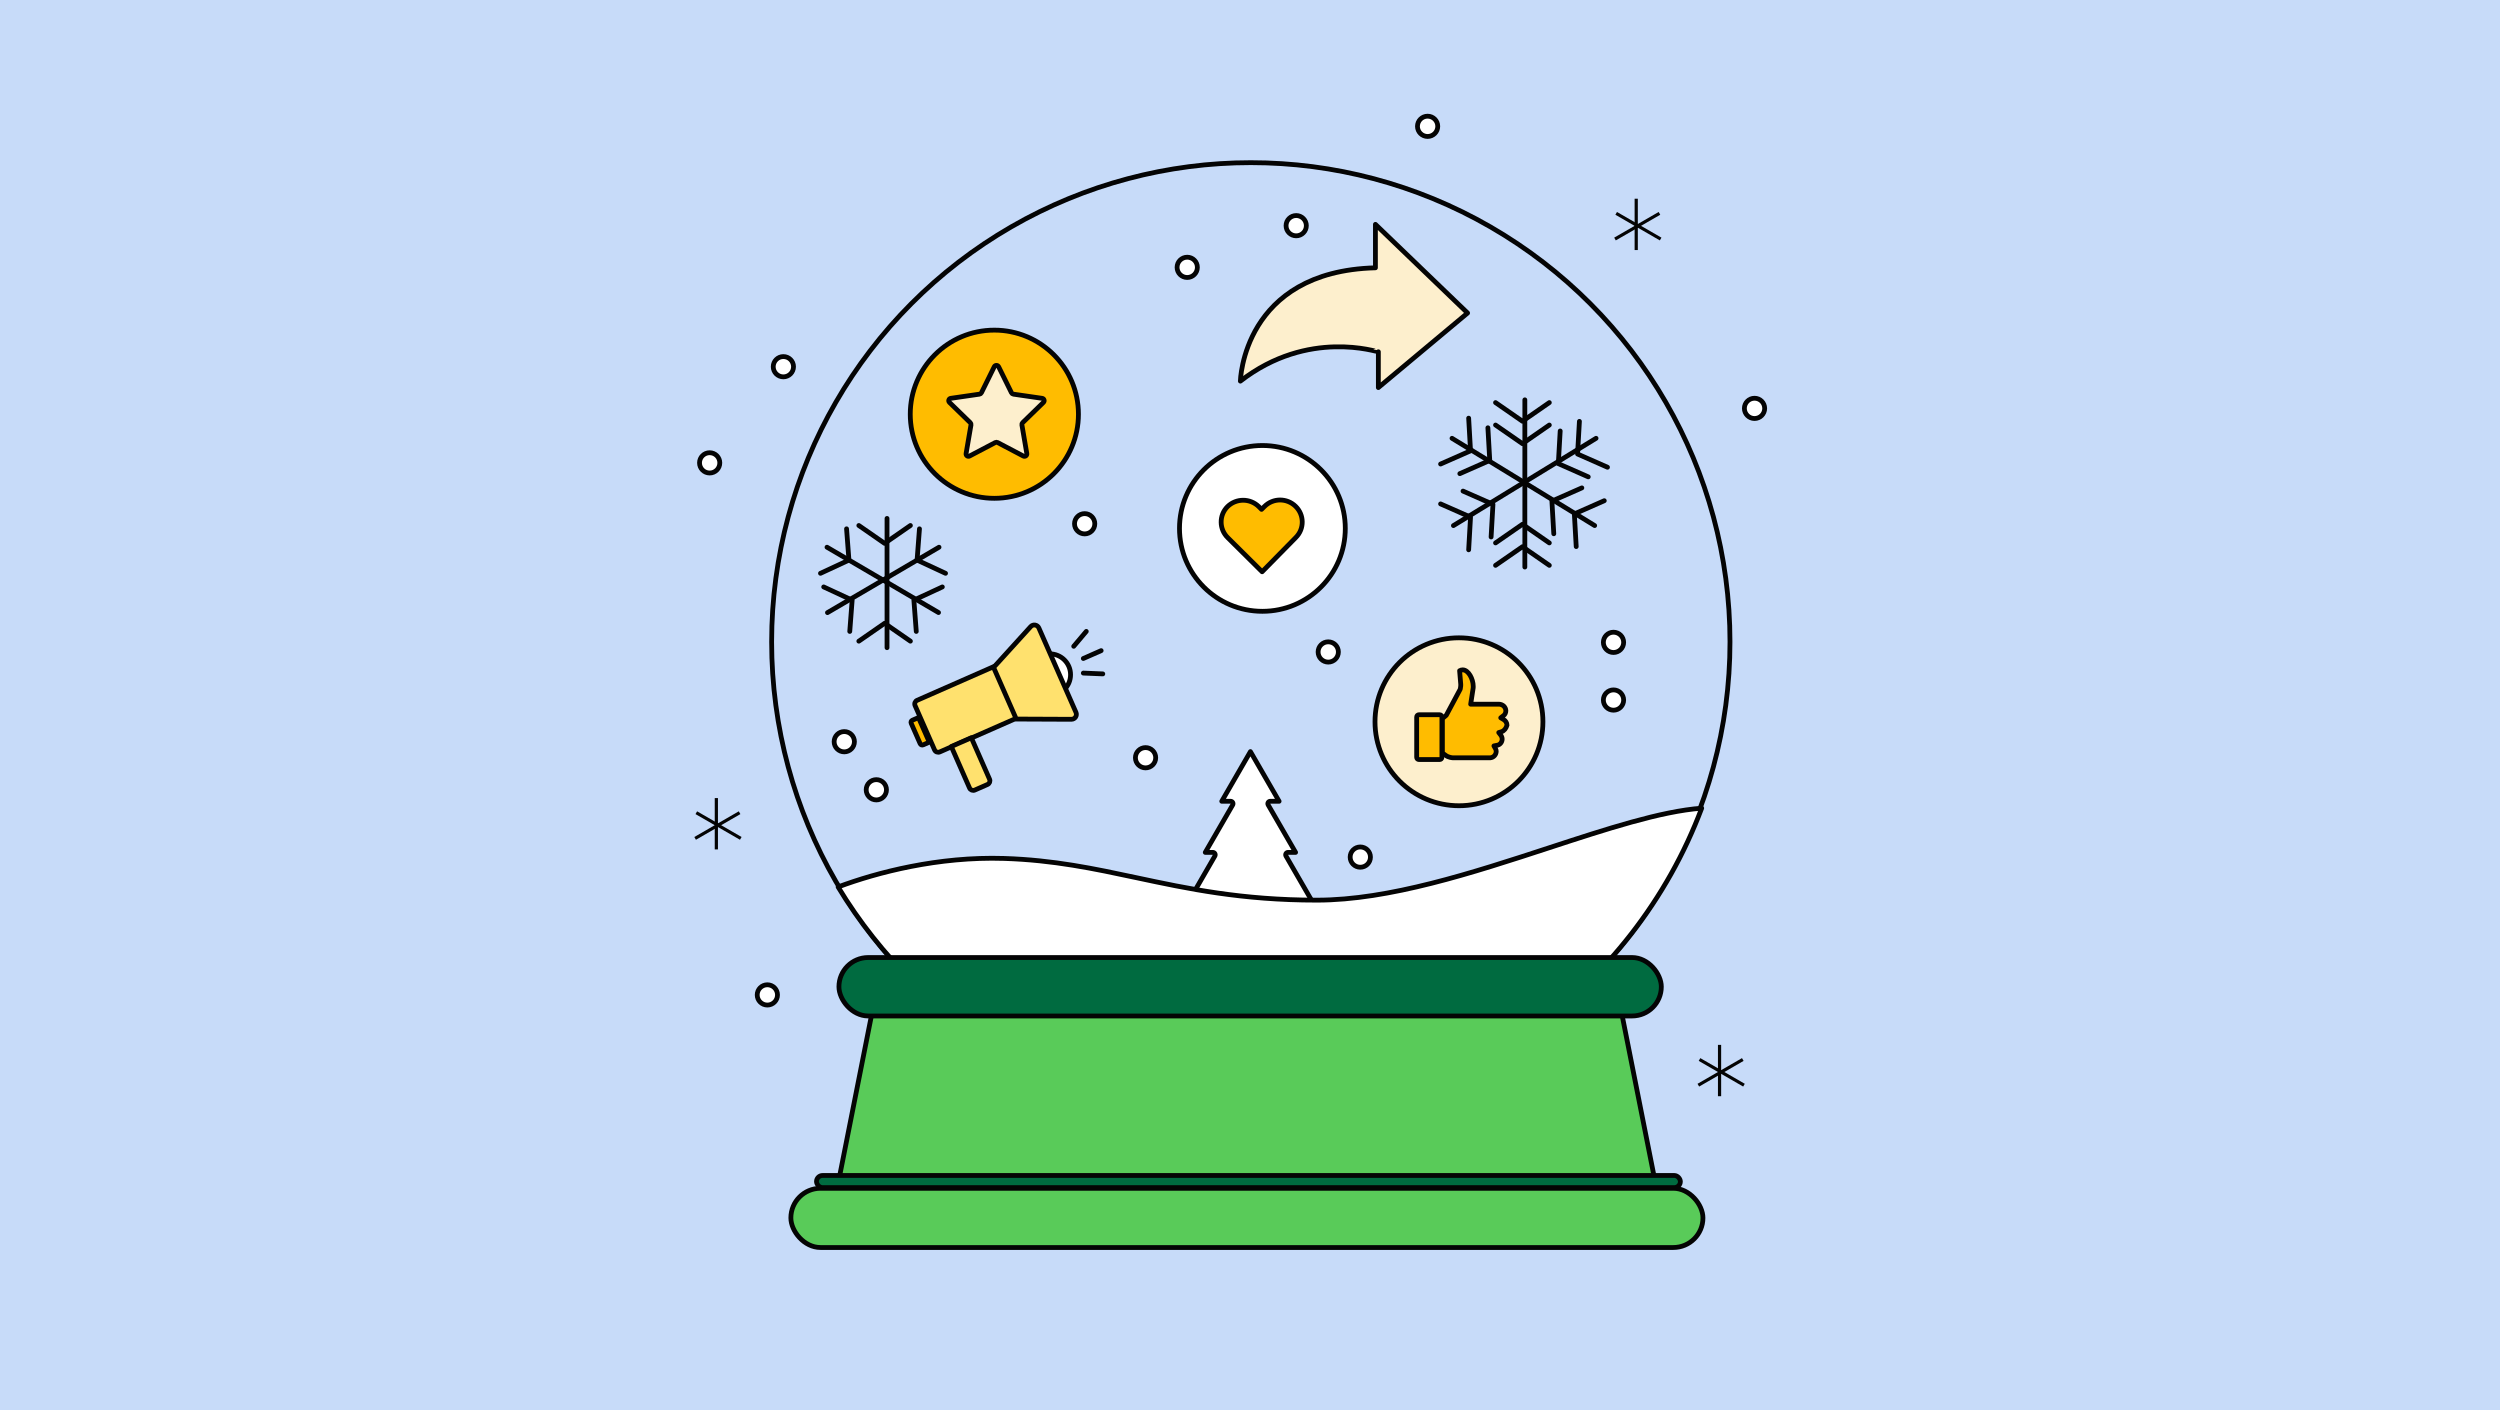 <svg xmlns="http://www.w3.org/2000/svg" width="780" height="440" viewBox="0 0 780 440" fill="none"><rect width="780" height="440" fill="#C7DBF9"></rect><rect x="246.75" y="370.75" width="284.569" height="18.472" rx="9.236" fill="#59CB59" stroke="#040404" stroke-width="1.5" stroke-linecap="round" stroke-linejoin="round"></rect><path d="M381.188 249.996L390.134 234.5L399.08 249.996H396.316C396.048 249.996 395.8 250.139 395.666 250.371C395.532 250.603 395.532 250.889 395.666 251.121L404.223 265.942H401.873C401.605 265.942 401.357 266.085 401.223 266.317C401.089 266.549 401.089 266.835 401.223 267.067L410.969 283.947H369.299L379.045 267.067C379.179 266.835 379.179 266.549 379.045 266.317C378.911 266.085 378.663 265.942 378.395 265.942H376.045L384.602 251.121C384.736 250.889 384.736 250.603 384.602 250.371C384.468 250.139 384.221 249.996 383.953 249.996H381.188Z" fill="white" stroke="#040404" stroke-width="1.5" stroke-linecap="round" stroke-linejoin="round"></path><circle cx="390.253" cy="200.253" r="149.503" stroke="#040404" stroke-width="1.5" stroke-linecap="round" stroke-linejoin="round"></circle><path fill-rule="evenodd" clip-rule="evenodd" d="M530.929 252.153C509.528 309.035 454.617 349.506 390.253 349.506C335.613 349.506 287.785 320.34 261.488 276.728C273.583 272.199 292.742 267.181 313.268 267.833C328.698 268.322 341.362 271.025 354.559 273.841C370.576 277.26 387.378 280.845 410.862 280.845C433.386 280.845 459.508 272.299 483.316 264.511C501.381 258.601 518.113 253.127 530.929 252.153Z" fill="white"></path><path d="M530.929 252.153L531.631 252.417C531.721 252.177 531.683 251.908 531.529 251.703C531.375 251.498 531.127 251.386 530.872 251.405L530.929 252.153ZM261.488 276.728L261.225 276.025C261.016 276.104 260.853 276.271 260.78 276.481C260.707 276.692 260.731 276.924 260.846 277.115L261.488 276.728ZM313.268 267.833L313.244 268.582L313.244 268.582L313.268 267.833ZM354.559 273.841L354.402 274.575L354.402 274.575L354.559 273.841ZM483.316 264.511L483.083 263.798L483.083 263.798L483.316 264.511ZM530.227 251.889C508.933 308.489 454.294 348.756 390.253 348.756V350.256C454.939 350.256 510.124 309.582 531.631 252.417L530.227 251.889ZM390.253 348.756C335.887 348.756 288.298 319.737 262.131 276.341L260.846 277.115C287.273 320.943 335.339 350.256 390.253 350.256V348.756ZM313.291 267.083C292.64 266.427 273.38 271.474 261.225 276.025L261.751 277.43C273.786 272.924 292.845 267.935 313.244 268.582L313.291 267.083ZM354.715 273.108C341.522 270.292 328.797 267.575 313.291 267.083L313.244 268.582C328.599 269.07 341.202 271.758 354.402 274.575L354.715 273.108ZM410.862 280.095C387.462 280.095 370.726 276.525 354.715 273.108L354.402 274.575C370.426 277.994 387.293 281.595 410.862 281.595V280.095ZM483.083 263.798C459.241 271.598 433.242 280.095 410.862 280.095V281.595C433.53 281.595 459.776 273.001 483.549 265.223L483.083 263.798ZM530.872 251.405C517.944 252.387 501.112 257.9 483.083 263.798L483.549 265.223C501.65 259.302 518.281 253.866 530.986 252.901L530.872 251.405Z" fill="#040404"></path><path d="M261.913 367.154L271.918 316.75H506.096L516.101 367.154H261.913Z" fill="#59CB59" stroke="#040404" stroke-width="1.5" stroke-linecap="round" stroke-linejoin="round"></path><rect x="261.75" y="298.75" width="256.581" height="18.235" rx="9.117" fill="#006B40" stroke="#040404" stroke-width="1.5" stroke-linecap="round" stroke-linejoin="round"></rect><rect x="254.75" y="366.75" width="269.523" height="3.785" rx="1.893" fill="#006B40" stroke="#040404" stroke-width="1.5" stroke-linecap="round" stroke-linejoin="round"></rect><line x1="276.75" y1="161.75" x2="276.75" y2="202.074" stroke="#040404" stroke-width="1.5" stroke-linecap="round" stroke-linejoin="round"></line><path d="M284.044 163.956L276 169.532L267.956 163.956" stroke="#040404" stroke-width="1.5" stroke-linecap="round" stroke-linejoin="round"></path><path d="M284.044 200.044L276 194.468L267.956 200.044" stroke="#040404" stroke-width="1.5" stroke-linecap="round" stroke-linejoin="round"></path><line x1="258.026" y1="170.732" x2="292.818" y2="191.116" stroke="#040404" stroke-width="1.5" stroke-linecap="round" stroke-linejoin="round"></line><path d="M264.126 164.993L264.87 174.752L255.993 178.874" stroke="#040404" stroke-width="1.5" stroke-linecap="round" stroke-linejoin="round"></path><path d="M294.007 183.126L285.13 187.248L285.874 197.007" stroke="#040404" stroke-width="1.5" stroke-linecap="round" stroke-linejoin="round"></path><line x1="0.75" y1="-0.75" x2="41.074" y2="-0.75" transform="matrix(-0.863 0.506 0.506 0.863 294 171)" stroke="#040404" stroke-width="1.5" stroke-linecap="round" stroke-linejoin="round"></line><path d="M286.874 164.993L286.13 174.752L295.007 178.874" stroke="#040404" stroke-width="1.5" stroke-linecap="round" stroke-linejoin="round"></path><path d="M256.993 183.126L265.87 187.248L265.126 197.007" stroke="#040404" stroke-width="1.5" stroke-linecap="round" stroke-linejoin="round"></path><line x1="475.75" y1="124.75" x2="475.75" y2="176.919" stroke="#040404" stroke-width="1.5" stroke-linecap="round" stroke-linejoin="round"></line><path d="M483.389 125.611L475 131.426L466.611 125.611" stroke="#040404" stroke-width="1.5" stroke-linecap="round" stroke-linejoin="round"></path><path d="M483.389 132.611L475 138.426L466.611 132.611" stroke="#040404" stroke-width="1.5" stroke-linecap="round" stroke-linejoin="round"></path><path d="M483.389 176.389L475 170.574L466.611 176.389" stroke="#040404" stroke-width="1.5" stroke-linecap="round" stroke-linejoin="round"></path><path d="M483.389 169.389L475 163.574L466.611 169.389" stroke="#040404" stroke-width="1.5" stroke-linecap="round" stroke-linejoin="round"></path><line x1="453.031" y1="136.752" x2="497.534" y2="163.975" stroke="#040404" stroke-width="1.5" stroke-linecap="round" stroke-linejoin="round"></line><path d="M458.222 130.467L458.804 140.657L449.466 144.778" stroke="#040404" stroke-width="1.5" stroke-linecap="round" stroke-linejoin="round"></path><path d="M464.222 133.467L464.804 143.657L455.466 147.778" stroke="#040404" stroke-width="1.5" stroke-linecap="round" stroke-linejoin="round"></path><path d="M500.534 156.222L491.196 160.343L491.778 170.534" stroke="#040404" stroke-width="1.5" stroke-linecap="round" stroke-linejoin="round"></path><path d="M493.534 152.222L484.196 156.343L484.778 166.534" stroke="#040404" stroke-width="1.5" stroke-linecap="round" stroke-linejoin="round"></path><line x1="0.75" y1="-0.75" x2="52.919" y2="-0.75" transform="matrix(-0.853 0.522 0.522 0.853 499 137)" stroke="#040404" stroke-width="1.5" stroke-linecap="round" stroke-linejoin="round"></line><path d="M492.778 131.466L492.196 141.657L501.534 145.778" stroke="#040404" stroke-width="1.5" stroke-linecap="round" stroke-linejoin="round"></path><path d="M486.778 134.466L486.196 144.657L495.534 148.778" stroke="#040404" stroke-width="1.5" stroke-linecap="round" stroke-linejoin="round"></path><path d="M449.466 157.222L458.804 161.343L458.222 171.534" stroke="#040404" stroke-width="1.5" stroke-linecap="round" stroke-linejoin="round"></path><path d="M456.466 153.222L465.804 157.343L465.222 167.534" stroke="#040404" stroke-width="1.5" stroke-linecap="round" stroke-linejoin="round"></path><path d="M286.141 218.498L312.231 207.024L319.313 223.125L293.222 234.599C292.589 234.878 291.858 234.593 291.579 233.96L285.502 220.141C285.223 219.508 285.508 218.777 286.141 218.498Z" fill="#FFE16E" stroke="#040404" stroke-width="1.5" stroke-miterlimit="10" stroke-linecap="round" stroke-linejoin="round"></path><path d="M327.506 217.013C331.1 217.013 334.013 214.1 334.013 210.506C334.013 206.913 331.1 204 327.506 204C323.913 204 321 206.913 321 210.506C321 214.1 323.913 217.013 327.506 217.013Z" fill="white" stroke="#040404" stroke-width="1.5" stroke-miterlimit="10" stroke-linecap="round" stroke-linejoin="round"></path><path d="M302.498 245.859L296.806 232.915L303.051 230.169L308.743 243.112C309.022 243.745 308.737 244.477 308.104 244.755L304.141 246.498C303.508 246.777 302.777 246.492 302.498 245.859Z" fill="#FFE16E" stroke="#040404" stroke-width="1.5" stroke-miterlimit="10" stroke-linecap="round" stroke-linejoin="round"></path><path d="M334.292 224.421L317.079 224.344L310 208.24L321.578 195.501C322.321 194.681 323.67 194.903 324.114 195.91L335.701 222.261C336.145 223.277 335.402 224.412 334.292 224.412V224.421Z" fill="#FFE16E" stroke="#040404" stroke-width="1.5" stroke-miterlimit="10" stroke-linecap="round" stroke-linejoin="round"></path><path d="M284.652 224.722L286.567 223.88L289.943 231.556L288.028 232.398C287.668 232.556 287.252 232.394 287.094 232.034L284.285 225.649C284.127 225.289 284.289 224.873 284.649 224.715L284.652 224.722Z" fill="#FFBC00" stroke="#040404" stroke-width="1.5" stroke-miterlimit="10" stroke-linecap="round" stroke-linejoin="round"></path><path d="M338 205.451L343.559 203" stroke="#040404" stroke-width="1.5" stroke-linecap="round" stroke-linejoin="round"></path><path d="M335 201.645L338.919 197" stroke="#040404" stroke-width="1.5" stroke-linecap="round" stroke-linejoin="round"></path><path d="M338 210L344.071 210.256" stroke="#040404" stroke-width="1.5" stroke-linecap="round" stroke-linejoin="round"></path><path d="M310.236 155.473C324.726 155.473 336.473 143.726 336.473 129.236C336.473 114.746 324.726 103 310.236 103C295.746 103 284 114.746 284 129.236C284 143.726 295.746 155.473 310.236 155.473Z" fill="#FFBC00" stroke="#040404" stroke-width="1.5" stroke-miterlimit="10" stroke-linecap="round" stroke-linejoin="round"></path><path d="M311.569 114.416L315.592 122.564C315.703 122.786 315.907 122.939 316.155 122.973L325.147 124.278C325.761 124.363 326 125.121 325.556 125.548L319.044 131.889C318.865 132.06 318.788 132.307 318.831 132.546L320.365 141.504C320.468 142.109 319.828 142.578 319.283 142.288L311.236 138.061C311.023 137.95 310.759 137.95 310.546 138.061L302.499 142.288C301.954 142.578 301.315 142.109 301.417 141.504L302.951 132.546C302.994 132.307 302.909 132.06 302.738 131.889L296.226 125.548C295.783 125.113 296.03 124.363 296.635 124.278L305.628 122.973C305.866 122.939 306.079 122.786 306.19 122.564L310.213 114.416C310.486 113.861 311.279 113.861 311.552 114.416H311.569Z" fill="#FDEFCD" stroke="#040404" stroke-width="1.5" stroke-miterlimit="10" stroke-linecap="round" stroke-linejoin="round"></path><path d="M455.196 251.391C469.663 251.391 481.391 239.663 481.391 225.196C481.391 210.728 469.663 199 455.196 199C440.728 199 429 210.728 429 225.196C429 239.663 440.728 251.391 455.196 251.391Z" fill="#FDEFCD" stroke="#040404" stroke-width="1.5" stroke-miterlimit="10" stroke-linecap="round" stroke-linejoin="round"></path><path d="M468.496 228.293L467.611 228.558L468.231 229.355C468.496 229.709 468.673 230.151 468.673 230.594C468.673 231.567 467.965 232.452 466.992 232.541L466.107 232.718L466.549 233.514C466.726 233.78 466.815 234.134 466.815 234.399C466.815 235.461 466.018 236.346 464.956 236.435H453.363C453.363 236.435 451.947 236.435 450.885 235.55C450.619 235.373 450.442 235.196 450.265 235.107L450 235.019V224.222L451.239 223.16L455.31 215.549C455.487 215.283 455.664 214.929 455.664 214.575C455.752 214.221 455.752 213.867 455.752 213.513L455.398 209.265C455.664 209.088 456.018 209 456.372 209C458.142 209 459.646 211.832 459.646 214.133C459.646 214.487 459.646 214.752 459.558 215.106L458.85 219.708H467.7C468.231 219.708 468.85 219.974 469.204 220.328C469.558 220.682 469.824 221.213 469.824 221.744C469.824 222.363 469.558 222.983 469.027 223.337L468.231 223.956L469.116 224.487C469.735 224.841 470.178 225.549 470.178 226.257C469.912 227.231 469.293 228.027 468.496 228.293Z" fill="#FFBC00" stroke="#040404" stroke-width="1.5" stroke-miterlimit="10" stroke-linecap="round" stroke-linejoin="round"></path><path d="M442.708 223H449.168C449.611 223 449.876 223.354 449.876 223.708V236.275C449.876 236.717 449.522 236.983 449.168 236.983H442.708C442.265 236.983 442 236.629 442 236.275V223.708C442 223.265 442.354 223 442.708 223Z" fill="#FFBC00" stroke="#040404" stroke-width="1.5" stroke-miterlimit="10" stroke-linecap="round" stroke-linejoin="round"></path><path d="M393.865 190.73C408.15 190.73 419.73 179.15 419.73 164.865C419.73 150.58 408.15 139 393.865 139C379.58 139 368 150.58 368 164.865C368 179.15 379.58 190.73 393.865 190.73Z" fill="white" stroke="#040404" stroke-width="1.5" stroke-miterlimit="10" stroke-linecap="round" stroke-linejoin="round"></path><path d="M393.78 178.391L404.301 167.694C407.019 164.976 406.932 160.592 404.213 157.962C401.495 155.332 397.199 155.332 394.481 158.05L393.604 158.926L392.728 158.05C390.01 155.419 385.713 155.419 382.995 158.05C380.277 160.768 380.365 165.152 383.083 167.782L393.78 178.391Z" fill="#FFBC00" stroke="#040404" stroke-width="1.5" stroke-miterlimit="10" stroke-linecap="round" stroke-linejoin="round"></path><path d="M387 118.91C387 118.91 387.733 84.655 429.132 83.556V70L457.892 97.661L430.048 120.925V109.751C429.865 109.934 408.249 102.423 387 118.91Z" fill="#FDEFCD" stroke="#040404" stroke-width="1.5" stroke-miterlimit="10" stroke-linecap="round" stroke-linejoin="round"></path><circle cx="357.414" cy="236.414" r="3.164" fill="white" stroke="#040404" stroke-width="1.5"></circle><circle cx="338.414" cy="163.414" r="3.164" fill="white" stroke="#040404" stroke-width="1.5"></circle><circle cx="370.414" cy="83.413" r="3.164" fill="white" stroke="#040404" stroke-width="1.5"></circle><circle cx="404.414" cy="70.413" r="3.164" fill="white" stroke="#040404" stroke-width="1.5"></circle><circle cx="503.414" cy="200.414" r="3.164" fill="white" stroke="#040404" stroke-width="1.5"></circle><circle cx="503.414" cy="218.414" r="3.164" fill="white" stroke="#040404" stroke-width="1.5"></circle><circle cx="273.414" cy="246.414" r="3.164" fill="white" stroke="#040404" stroke-width="1.5"></circle><circle cx="244.414" cy="114.414" r="3.164" fill="white" stroke="#040404" stroke-width="1.5"></circle><circle cx="221.414" cy="144.414" r="3.164" fill="white" stroke="#040404" stroke-width="1.5"></circle><circle cx="445.414" cy="39.413" r="3.164" fill="white" stroke="#040404" stroke-width="1.5"></circle><circle cx="547.414" cy="127.414" r="3.164" fill="white" stroke="#040404" stroke-width="1.5"></circle><circle cx="239.414" cy="310.414" r="3.164" fill="white" stroke="#040404" stroke-width="1.5"></circle><circle cx="414.414" cy="203.414" r="3.164" fill="white" stroke="#040404" stroke-width="1.5"></circle><circle cx="424.414" cy="267.414" r="3.164" fill="white" stroke="#040404" stroke-width="1.5"></circle><circle cx="263.414" cy="231.414" r="3.164" fill="white" stroke="#040404" stroke-width="1.5"></circle><line x1="223.5" y1="249" x2="223.5" y2="265.017" stroke="#040404"></line><line x1="217.25" y1="253.567" x2="231.121" y2="261.575" stroke="#040404"></line><line y1="-0.5" x2="16.017" y2="-0.5" transform="matrix(-0.866 0.5 0.5 0.866 231 254)" stroke="#040404"></line><line x1="510.5" y1="62" x2="510.5" y2="78.017" stroke="#040404"></line><line x1="504.25" y1="66.567" x2="518.121" y2="74.576" stroke="#040404"></line><line y1="-0.5" x2="16.017" y2="-0.5" transform="matrix(-0.866 0.5 0.5 0.866 518 67)" stroke="#040404"></line><line x1="536.5" y1="326" x2="536.5" y2="342.017" stroke="#040404"></line><line x1="530.25" y1="330.567" x2="544.121" y2="338.575" stroke="#040404"></line><line y1="-0.5" x2="16.017" y2="-0.5" transform="matrix(-0.866 0.5 0.5 0.866 544 331)" stroke="#040404"></line></svg>